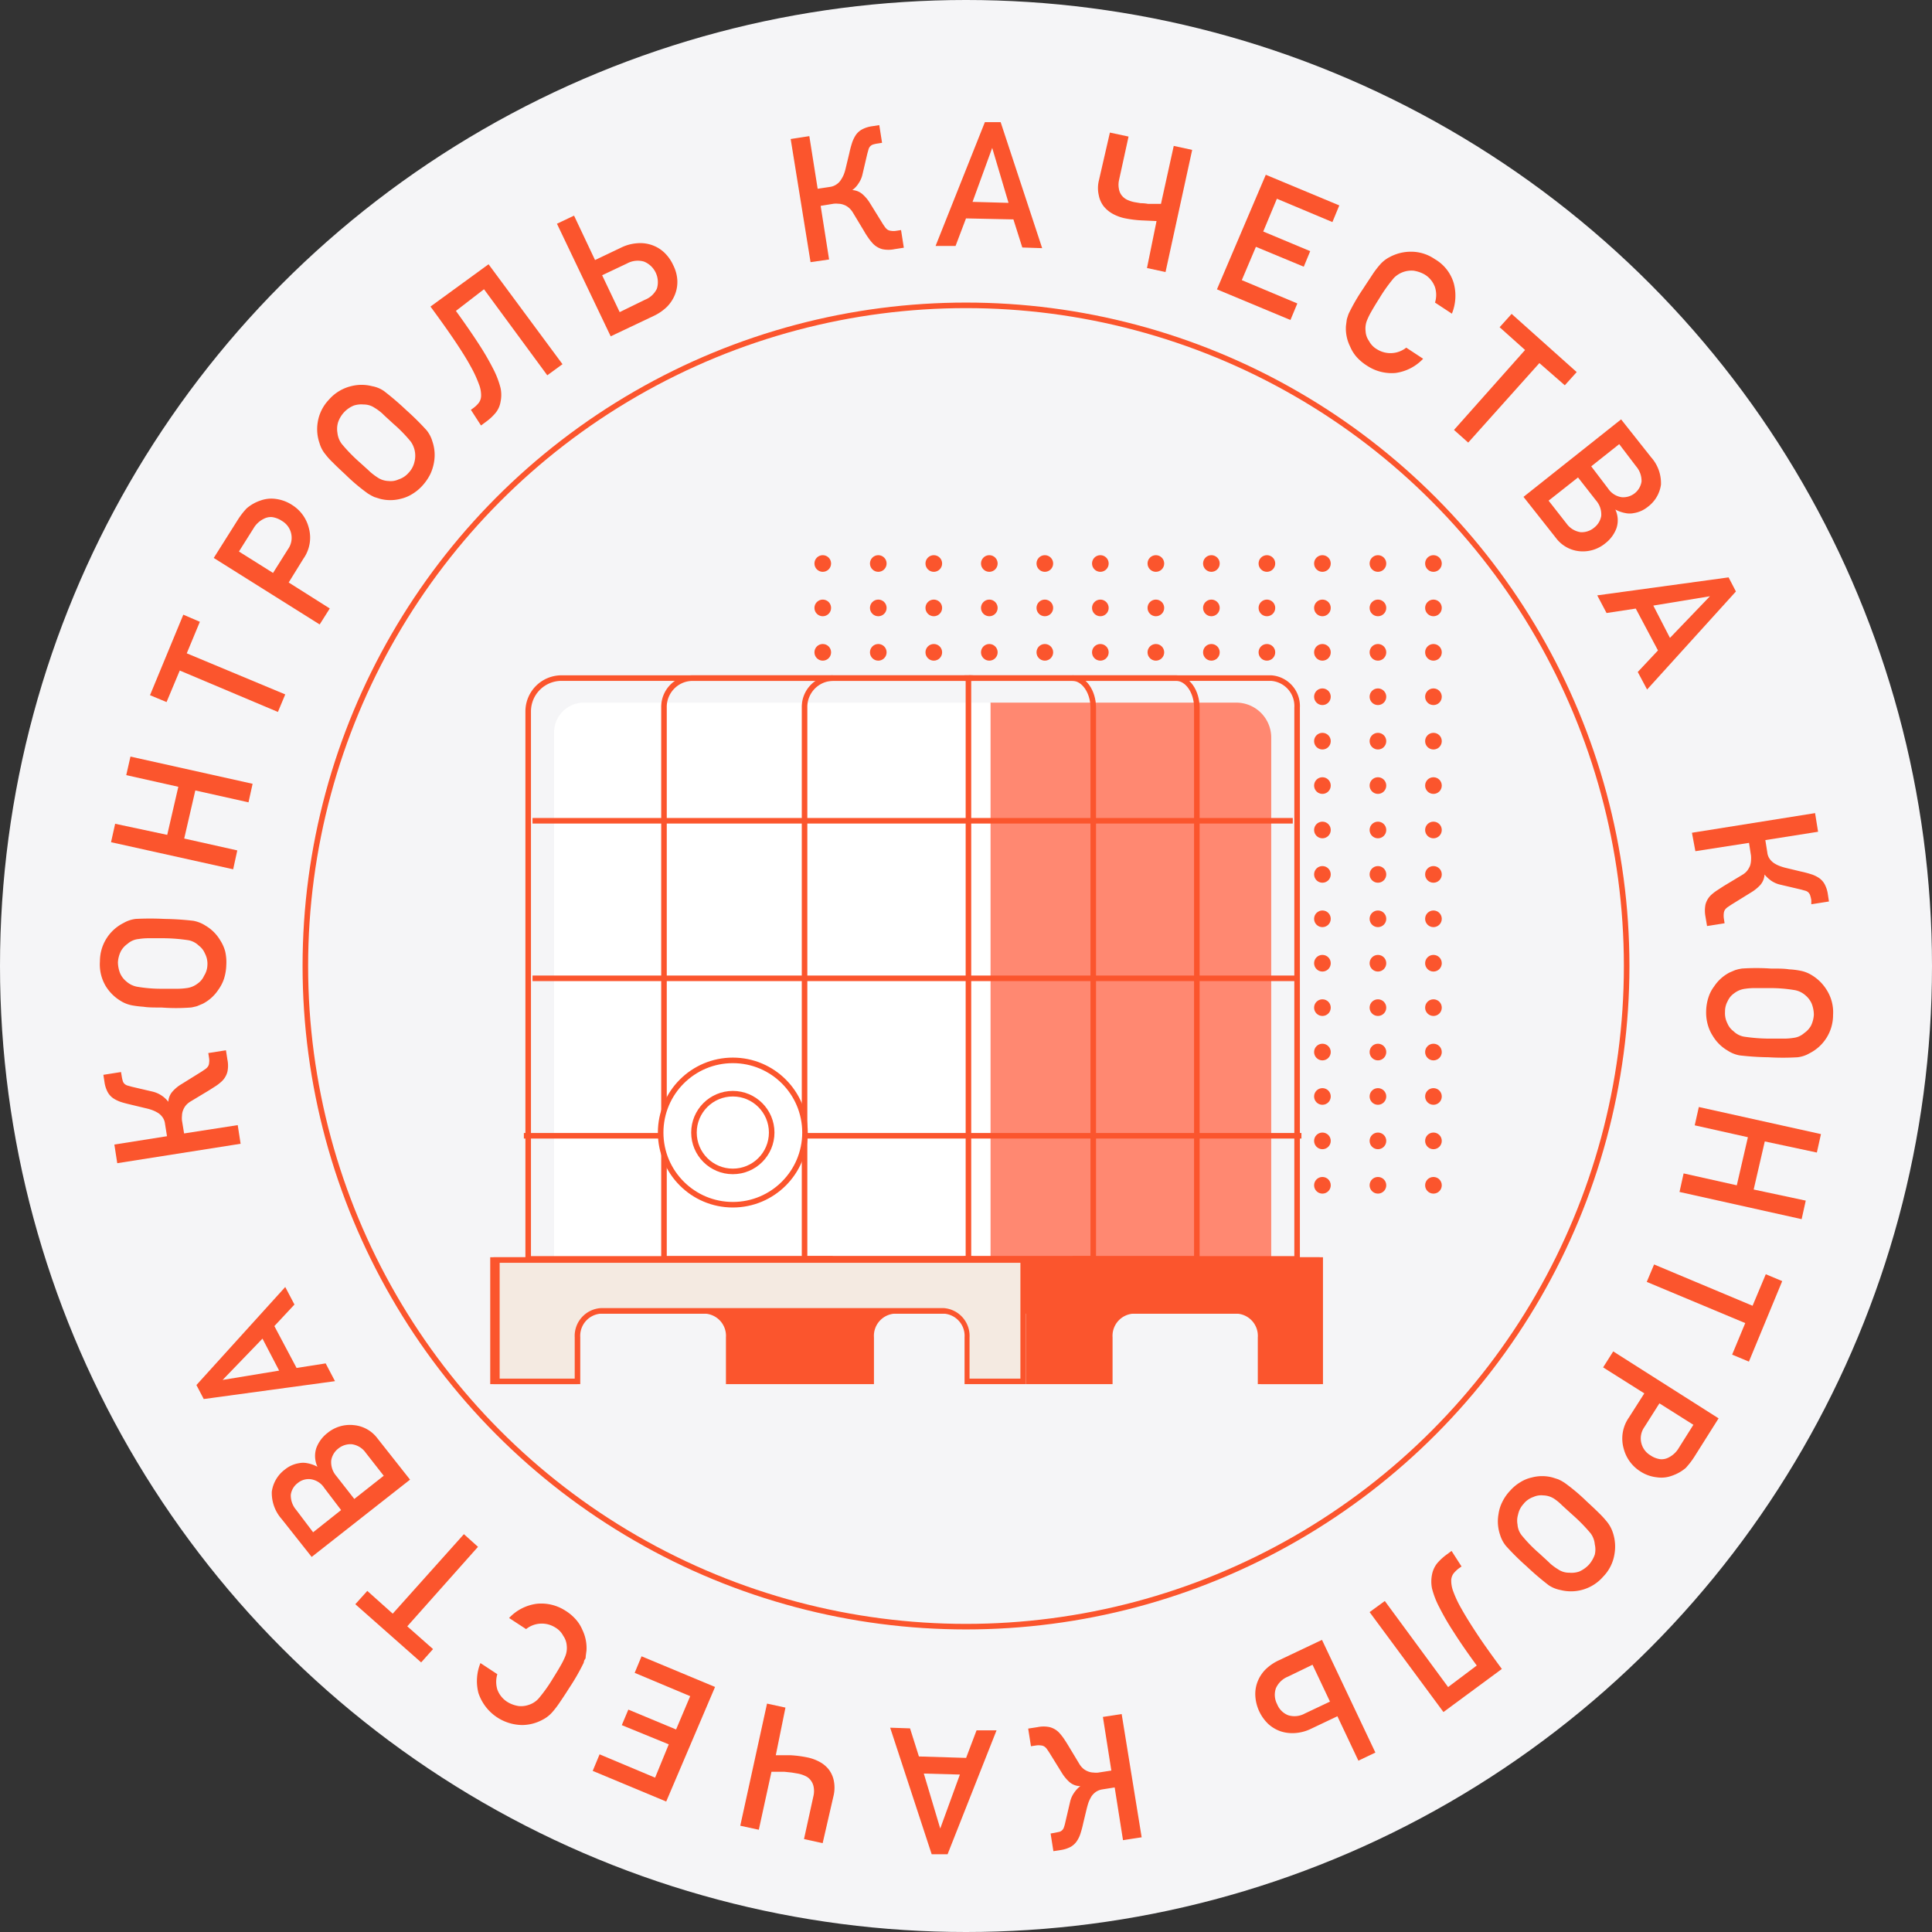 <?xml version="1.0" encoding="UTF-8"?> <svg xmlns="http://www.w3.org/2000/svg" viewBox="0 0 174 174"><rect x="0" y="0" width="174" height="174" fill="#333333" stroke="none"/> <defs> <style>.cls-1{fill:#f5f5f7;}.cls-2{fill:none;stroke-miterlimit:10;}.cls-2,.cls-7{stroke:#fb552d;stroke-width:0.5px;}.cls-3{fill:#fb552d;}.cls-4{fill:#ff8871;}.cls-5,.cls-7{fill:#fff;}.cls-6{fill:#f4eae1;}.cls-7{stroke-linejoin:round;}</style> </defs> <g id="Слой_2" data-name="Слой 2"> <g id="Слой_1-2" data-name="Слой 1"> <circle class="cls-1" cx="87" cy="87" r="87"></circle> <circle class="cls-2" cx="87" cy="87" r="59.5"></circle> <circle class="cls-3" cx="74.1" cy="50.75" r="0.75"></circle> <circle class="cls-3" cx="79.1" cy="50.75" r="0.75"></circle> <circle class="cls-3" cx="84.1" cy="50.75" r="0.75"></circle> <circle class="cls-3" cx="89.1" cy="50.75" r="0.75"></circle> <circle class="cls-3" cx="94.1" cy="50.75" r="0.75"></circle> <circle class="cls-3" cx="99.1" cy="50.75" r="0.75"></circle> <circle class="cls-3" cx="104.1" cy="50.75" r="0.75"></circle> <circle class="cls-3" cx="109.1" cy="50.75" r="0.75"></circle> <circle class="cls-3" cx="114.1" cy="50.75" r="0.75"></circle> <circle class="cls-3" cx="119.1" cy="50.75" r="0.75"></circle> <circle class="cls-3" cx="124.1" cy="50.75" r="0.75"></circle> <circle class="cls-3" cx="129.1" cy="50.75" r="0.75"></circle> <circle class="cls-3" cx="74.1" cy="54.75" r="0.75"></circle> <circle class="cls-3" cx="79.1" cy="54.75" r="0.75"></circle> <circle class="cls-3" cx="84.1" cy="54.75" r="0.75"></circle> <circle class="cls-3" cx="89.1" cy="54.75" r="0.75"></circle> <circle class="cls-3" cx="94.1" cy="54.75" r="0.75"></circle> <circle class="cls-3" cx="99.1" cy="54.75" r="0.75"></circle> <circle class="cls-3" cx="104.1" cy="54.75" r="0.75"></circle> <circle class="cls-3" cx="109.1" cy="54.75" r="0.75"></circle> <circle class="cls-3" cx="114.1" cy="54.75" r="0.75"></circle> <circle class="cls-3" cx="119.1" cy="54.75" r="0.75"></circle> <circle class="cls-3" cx="124.1" cy="54.75" r="0.75"></circle> <circle class="cls-3" cx="129.1" cy="54.75" r="0.75"></circle> <circle class="cls-3" cx="74.1" cy="58.75" r="0.75"></circle> <circle class="cls-3" cx="79.1" cy="58.75" r="0.75"></circle> <circle class="cls-3" cx="84.1" cy="58.75" r="0.75"></circle> <circle class="cls-3" cx="89.1" cy="58.75" r="0.75"></circle> <circle class="cls-3" cx="94.1" cy="58.75" r="0.75"></circle> <circle class="cls-3" cx="99.1" cy="58.75" r="0.75"></circle> <circle class="cls-3" cx="104.1" cy="58.75" r="0.75"></circle> <circle class="cls-3" cx="109.1" cy="58.75" r="0.75"></circle> <circle class="cls-3" cx="114.1" cy="58.75" r="0.75"></circle> <circle class="cls-3" cx="119.1" cy="58.75" r="0.75"></circle> <circle class="cls-3" cx="124.1" cy="58.75" r="0.75"></circle> <circle class="cls-3" cx="129.1" cy="58.75" r="0.75"></circle> <circle class="cls-3" cx="119.1" cy="62.75" r="0.75"></circle> <circle class="cls-3" cx="124.1" cy="62.75" r="0.75"></circle> <circle class="cls-3" cx="129.1" cy="62.75" r="0.75"></circle> <circle class="cls-3" cx="119.1" cy="66.75" r="0.75"></circle> <circle class="cls-3" cx="124.1" cy="66.75" r="0.75"></circle> <circle class="cls-3" cx="129.1" cy="66.75" r="0.75"></circle> <circle class="cls-3" cx="119.1" cy="70.75" r="0.75"></circle> <circle class="cls-3" cx="124.1" cy="70.75" r="0.75"></circle> <circle class="cls-3" cx="129.1" cy="70.75" r="0.75"></circle> <circle class="cls-3" cx="119.1" cy="74.75" r="0.75"></circle> <circle class="cls-3" cx="124.1" cy="74.75" r="0.75"></circle> <circle class="cls-3" cx="129.1" cy="74.75" r="0.75"></circle> <circle class="cls-3" cx="119.1" cy="78.75" r="0.75"></circle> <circle class="cls-3" cx="124.1" cy="78.75" r="0.75"></circle> <circle class="cls-3" cx="129.1" cy="78.75" r="0.75"></circle> <circle class="cls-3" cx="119.1" cy="82.75" r="0.75"></circle> <circle class="cls-3" cx="124.1" cy="82.75" r="0.75"></circle> <circle class="cls-3" cx="129.1" cy="82.75" r="0.75"></circle> <circle class="cls-3" cx="119.1" cy="86.75" r="0.75"></circle> <circle class="cls-3" cx="124.1" cy="86.75" r="0.75"></circle> <circle class="cls-3" cx="129.1" cy="86.75" r="0.75"></circle> <circle class="cls-3" cx="119.1" cy="90.75" r="0.75"></circle> <circle class="cls-3" cx="124.1" cy="90.75" r="0.75"></circle> <circle class="cls-3" cx="129.1" cy="90.75" r="0.75"></circle> <circle class="cls-3" cx="119.1" cy="94.75" r="0.75"></circle> <circle class="cls-3" cx="124.1" cy="94.75" r="0.75"></circle> <circle class="cls-3" cx="129.1" cy="94.75" r="0.75"></circle> <circle class="cls-3" cx="119.1" cy="98.75" r="0.75"></circle> <circle class="cls-3" cx="124.1" cy="98.75" r="0.75"></circle> <circle class="cls-3" cx="129.1" cy="98.75" r="0.75"></circle> <circle class="cls-3" cx="119.1" cy="102.75" r="0.75"></circle> <circle class="cls-3" cx="124.1" cy="102.75" r="0.75"></circle> <circle class="cls-3" cx="129.1" cy="102.75" r="0.75"></circle> <circle class="cls-3" cx="119.1" cy="106.75" r="0.75"></circle> <circle class="cls-3" cx="124.1" cy="106.75" r="0.75"></circle> <circle class="cls-3" cx="129.1" cy="106.75" r="0.75"></circle> <path class="cls-4" d="M89.2,63.28h25.29a0,0,0,0,1,0,0V114a0,0,0,0,1,0,0H92.34a3.15,3.15,0,0,1-3.15-3.15V63.28A0,0,0,0,1,89.2,63.28Z" transform="translate(203.68 177.28) rotate(180)"></path> <path class="cls-5" d="M52.59,63.28H89.2a0,0,0,0,1,0,0V114a0,0,0,0,1,0,0H49.9a0,0,0,0,1,0,0V66A2.69,2.69,0,0,1,52.59,63.28Z"></path> <path class="cls-3" d="M70.91,113.23v11.43h7.8v-4.22a2,2,0,0,1,1.87-2.13h30.83a2,2,0,0,1,1.87,2.13v4.22h5.57V113.23Z"></path> <path class="cls-3" d="M44.15,113.23v11.43H52v-4.22a2,2,0,0,1,1.86-2.13h9.65a2,2,0,0,1,1.87,2.13v4.22h5.57V113.23Z"></path> <path class="cls-6" d="M87.07,124.41v-4A2.26,2.26,0,0,0,85,118.06H54.13A2.26,2.26,0,0,0,52,120.44v4h-7.3V113.48H92.15v10.93Z"></path> <path class="cls-3" d="M91.9,113.73v10.43H87.32v-3.72A2.51,2.51,0,0,0,85,117.81H54.13a2.51,2.51,0,0,0-2.37,2.63v3.72H45V113.73h47m.5-.5H44.45v11.43h7.81v-4.22a2,2,0,0,1,1.87-2.13H85a2,2,0,0,1,1.87,2.13v4.22H92.4V113.23Z"></path> <path class="cls-3" d="M92.4,113.23v11.43h7.8v-4.22a2,2,0,0,1,1.87-2.13h9.64a2,2,0,0,1,1.87,2.13v4.22h5.57V113.23Z"></path> <path class="cls-2" d="M50.57,61.07H87.22a0,0,0,0,1,0,0v52.31a0,0,0,0,1,0,0H47.57a0,0,0,0,1,0,0V64.07A3,3,0,0,1,50.57,61.07Z"></path> <path class="cls-2" d="M75,61.07H62.33a2.6,2.6,0,0,0-2.53,2.66v49.65H75"></path> <path class="cls-2" d="M87.64,61.07H75a2.6,2.6,0,0,0-2.54,2.66v49.65H87.64"></path> <path class="cls-2" d="M86.86,61.07h27.62a2.52,2.52,0,0,1,2.34,2.66v49.65h-30"></path> <path class="cls-2" d="M96.59,61.07h9.34c1,0,1.86,1.19,1.86,2.66v49.65H96.59"></path> <path class="cls-2" d="M87.25,61.07h9.34c1,0,1.87,1.19,1.87,2.66v49.65H87.25"></path> <line class="cls-2" x1="47.96" y1="73.92" x2="116.43" y2="73.92"></line> <line class="cls-2" x1="47.96" y1="88.11" x2="116.82" y2="88.11"></line> <line class="cls-2" x1="47.18" y1="102.29" x2="117.21" y2="102.29"></line> <circle class="cls-7" cx="66" cy="102" r="6.5"></circle> <circle class="cls-7" cx="66" cy="102" r="3.5"></circle> <path class="cls-3" d="M163.47,73.23l.27,1.68-4.75.75.18,1.13a1.21,1.21,0,0,0,.21.56,1.48,1.48,0,0,0,.4.39,2.53,2.53,0,0,0,.52.26,4.43,4.43,0,0,0,.56.17l1.33.32a9.2,9.2,0,0,1,.91.24,2.67,2.67,0,0,1,.72.34,1.62,1.62,0,0,1,.51.56,2.72,2.72,0,0,1,.29.9l.1.66-1.59.25,0-.36a2.51,2.51,0,0,0-.1-.43.61.61,0,0,0-.15-.26.61.61,0,0,0-.26-.16l-.43-.12-1.83-.43a2.35,2.35,0,0,1-.84-.36,3,3,0,0,1-.6-.56,1.59,1.59,0,0,1-.38.94,3.77,3.77,0,0,1-.81.66l-1.81,1.12-.34.23a1,1,0,0,0-.23.23.76.76,0,0,0-.1.3,1.8,1.8,0,0,0,0,.45l.07.46-1.58.25-.14-.84a2.84,2.84,0,0,1,0-1.1,1.81,1.81,0,0,1,.49-.84,4.2,4.2,0,0,1,.55-.43l.6-.39,1.66-1a1.59,1.59,0,0,0,.47-.4,2,2,0,0,0,.25-.45,1.78,1.78,0,0,0,.08-.45,3,3,0,0,0,0-.43l-.18-1.16-4.83.75L152.38,75Z"></path> <path class="cls-3" d="M153.66,91.07a4.21,4.21,0,0,1,.2-1.22,3.21,3.21,0,0,1,.51-1,3.72,3.72,0,0,1,1.41-1.27l.49-.21.28-.08.32-.06a19.38,19.38,0,0,1,2.61,0c.66,0,1.21,0,1.64.07a6.81,6.81,0,0,1,1,.12,3,3,0,0,1,1.06.41,4,4,0,0,1,1.35,1.35,3.75,3.75,0,0,1,.56,2.23,3.85,3.85,0,0,1-2.12,3.45,2.73,2.73,0,0,1-1.08.36,22.33,22.33,0,0,1-2.62,0,25.41,25.41,0,0,1-2.6-.17,2.9,2.9,0,0,1-1.07-.43,3.75,3.75,0,0,1-1.34-1.32,3.6,3.6,0,0,1-.45-1A4,4,0,0,1,153.66,91.07Zm1.7.05a2,2,0,0,0,.22,1.06,1.67,1.67,0,0,0,.54.69,1.81,1.81,0,0,0,.93.49,15.82,15.82,0,0,0,2.24.18l1.4,0a5.57,5.57,0,0,0,.86-.07,1.74,1.74,0,0,0,.94-.43,2,2,0,0,0,.61-.66,2.61,2.61,0,0,0,.26-1,2.82,2.82,0,0,0-.2-1,2.07,2.07,0,0,0-.56-.74,2,2,0,0,0-.92-.46,13,13,0,0,0-2.25-.19c-.56,0-1,0-1.39,0a5.81,5.81,0,0,0-.86.06,2,2,0,0,0-1,.41,1.69,1.69,0,0,0-.58.7A1.89,1.89,0,0,0,155.36,91.12Z"></path> <path class="cls-3" d="M164,102.14l-.37,1.66-4.69-1-1,4.33,4.69,1-.37,1.67-11-2.45.37-1.67,4.79,1.07,1-4.33-4.79-1.07L153,99.7Z"></path> <path class="cls-3" d="M157.84,117.6l1.19-2.84,1.48.62-3,7.25L156,122l1.18-2.84-8.87-3.71.66-1.57Z"></path> <path class="cls-3" d="M154.78,127.74l-2.17,3.44c-.12.19-.24.36-.37.53s-.27.33-.41.49a3.78,3.78,0,0,1-1.23.7,2.74,2.74,0,0,1-1.37.15,3.37,3.37,0,0,1-1.54-.56,3.43,3.43,0,0,1-1.45-2,3.3,3.3,0,0,1,.46-2.82l1.39-2.18-3.71-2.34.91-1.44Zm-6.68.78a1.77,1.77,0,0,0,.54,2.55,2.08,2.08,0,0,0,.9.35,1.36,1.36,0,0,0,.75-.16,2.21,2.21,0,0,0,.91-.86l1.31-2.08-3.06-1.93Z"></path> <path class="cls-3" d="M136,134.26a3.94,3.94,0,0,1,.94-.78,3.22,3.22,0,0,1,1-.41,3.62,3.62,0,0,1,1.9,0l.5.16.27.13.28.17a17.14,17.14,0,0,1,2,1.68c.49.45.88.82,1.19,1.13a8.27,8.27,0,0,1,.66.73,3.05,3.05,0,0,1,.53,1,3.94,3.94,0,0,1,.13,1.91,3.71,3.71,0,0,1-1,2,3.84,3.84,0,0,1-3.86,1.22,2.88,2.88,0,0,1-1.06-.43,25.68,25.68,0,0,1-2-1.71,22.53,22.53,0,0,1-1.85-1.83,2.89,2.89,0,0,1-.53-1,3.74,3.74,0,0,1-.14-1.87,3.49,3.49,0,0,1,.33-1.07A4,4,0,0,1,136,134.26Zm1.25,1.15a2,2,0,0,0-.53,1,1.87,1.87,0,0,0-.05.88,1.76,1.76,0,0,0,.39,1,12.92,12.92,0,0,0,1.57,1.61c.41.38.76.69,1,.93a5.06,5.06,0,0,0,.7.51,1.71,1.71,0,0,0,1,.3,2.15,2.15,0,0,0,.89-.1,2.68,2.68,0,0,0,.88-.62,2.79,2.79,0,0,0,.53-.91,2,2,0,0,0,0-.92,1.92,1.92,0,0,0-.38-1,15.16,15.16,0,0,0-1.58-1.62c-.41-.37-.75-.68-1-.91A4.53,4.53,0,0,0,140,135a1.86,1.86,0,0,0-1-.32,1.71,1.71,0,0,0-.9.14A2,2,0,0,0,137.24,135.41Z"></path> <path class="cls-3" d="M131.63,141.08l-.23.16a2.75,2.75,0,0,0-.49.47,1.1,1.1,0,0,0-.21.66,2.76,2.76,0,0,0,.2,1,9.8,9.8,0,0,0,.74,1.55c.35.63.82,1.38,1.4,2.26s1.33,1.92,2.22,3.13L130,154.19l-6.65-9,1.37-1,5.7,7.75L133,150q-1.24-1.69-2.07-3a22.91,22.91,0,0,1-1.31-2.26,7.66,7.66,0,0,1-.65-1.68,3.15,3.15,0,0,1,0-1.25,2.36,2.36,0,0,1,.45-1,5,5,0,0,1,.85-.79l.46-.34Z"></path> <path class="cls-3" d="M123.87,157.84l-1.53.73-1.89-4-2.36,1.12a3.83,3.83,0,0,1-1.42.39,3.38,3.38,0,0,1-1.32-.15,3.19,3.19,0,0,1-1.12-.66,3.8,3.8,0,0,1-1.17-2.5,3.07,3.07,0,0,1,.19-1.29,3.23,3.23,0,0,1,.71-1.11,4.25,4.25,0,0,1,1.22-.84l3.88-1.84ZM116,151a2,2,0,0,0-1.09,1.05,1.81,1.81,0,0,0,.11,1.43,1.77,1.77,0,0,0,1,1,1.93,1.93,0,0,0,1.5-.16l2.26-1.07-1.57-3.32Z"></path> <path class="cls-3" d="M102.82,165.47l-1.68.26-.75-4.75-1.13.18a1.4,1.4,0,0,0-.56.22,1.61,1.61,0,0,0-.39.39,3.6,3.6,0,0,0-.26.52c-.07.19-.12.38-.17.57l-.32,1.33a9.2,9.2,0,0,1-.24.91,2.66,2.66,0,0,1-.34.72,1.68,1.68,0,0,1-.55.51,2.78,2.78,0,0,1-.91.29l-.65.1-.25-1.59.35-.06.43-.09a.56.56,0,0,0,.26-.15.57.57,0,0,0,.16-.26,3.49,3.49,0,0,0,.12-.43l.43-1.84a2.3,2.3,0,0,1,.36-.83,2.58,2.58,0,0,1,.57-.61,1.48,1.48,0,0,1-1-.38,3.76,3.76,0,0,1-.66-.8l-1.12-1.81c-.08-.13-.16-.24-.23-.34a.84.84,0,0,0-.23-.23.63.63,0,0,0-.3-.1,1.42,1.42,0,0,0-.45,0l-.46.07-.25-1.59.84-.13a2.66,2.66,0,0,1,1.1,0,1.81,1.81,0,0,1,.84.49,4.85,4.85,0,0,1,.43.54c.14.21.27.41.39.61l1,1.66a1.73,1.73,0,0,0,.4.47,1.64,1.64,0,0,0,.45.24,1.42,1.42,0,0,0,.45.08,1.53,1.53,0,0,0,.43,0l1.16-.18-.76-4.83,1.69-.26Z"></path> <path class="cls-3" d="M85.34,167l-1.43,0L80.17,155.6l1.79.06.8,2.53,4.25.13.94-2.48,1.8,0Zm-2.14-7.27,1.48,4.95h0l1.77-4.86Z"></path> <path class="cls-3" d="M69.87,158.08l1.32,0a10.13,10.13,0,0,1,1.63.22,4,4,0,0,1,1,.38,2.64,2.64,0,0,1,.81.67,2.47,2.47,0,0,1,.46,1,3.2,3.2,0,0,1,0,1.3l-1,4.35-1.68-.37.86-3.92a2,2,0,0,0,0-.82,1.37,1.37,0,0,0-.27-.57,1.23,1.23,0,0,0-.47-.37,2.91,2.91,0,0,0-.63-.21l-.59-.1-.66-.07-.64,0h-.53l-1.14,5.22-1.67-.36,2.41-11,1.66.36Z"></path> <path class="cls-3" d="M60,162.25l-6.62-2.76L54,158l5,2.1,1.23-3L56,155.37l.59-1.4,4.3,1.79,1.27-3-5-2.1.62-1.49,6.62,2.76Z"></path> <path class="cls-3" d="M50.92,145.06a4.14,4.14,0,0,1,.94.79,3.36,3.36,0,0,1,.59.94,3.75,3.75,0,0,1,.37,1.86l-.07.53c0,.09,0,.18-.08.28s-.07.2-.11.31a19.26,19.26,0,0,1-1.3,2.26c-.35.56-.65,1-.9,1.37a8.22,8.22,0,0,1-.6.78,2.91,2.91,0,0,1-.89.7,3.91,3.91,0,0,1-1.85.48,4.21,4.21,0,0,1-3.93-2.88,4.3,4.3,0,0,1,.18-2.7l1.52,1a2.4,2.4,0,0,0,0,1.38,2.23,2.23,0,0,0,.92,1.13,2.72,2.72,0,0,0,1,.36,2.1,2.1,0,0,0,.92-.11,2,2,0,0,0,.87-.56,13.79,13.79,0,0,0,1.31-1.84c.29-.46.53-.86.71-1.18a6.55,6.55,0,0,0,.38-.77,2,2,0,0,0,.14-1,1.73,1.73,0,0,0-.31-.86,1.88,1.88,0,0,0-.73-.76,2.27,2.27,0,0,0-2.62.15l-1.53-1a4.16,4.16,0,0,1,2.48-1.28A4,4,0,0,1,50.92,145.06Z"></path> <path class="cls-3" d="M36.68,146.47,39,148.52l-1.07,1.2L32,144.48l1.08-1.2,2.29,2.05,6.41-7.16,1.27,1.14Z"></path> <path class="cls-3" d="M28.07,140.22l-2.7-3.41a3.54,3.54,0,0,1-.89-2.47,3,3,0,0,1,1.19-2,2.64,2.64,0,0,1,1.25-.56,1.84,1.84,0,0,1,.76,0,3.1,3.1,0,0,1,.91.32l0,0a2.31,2.31,0,0,1-.1-1.69,3.07,3.07,0,0,1,1-1.35,3.18,3.18,0,0,1,2.37-.71A3,3,0,0,1,34,129.55l2.93,3.71ZM29.2,134a1.74,1.74,0,0,0-1.23-.78,1.53,1.53,0,0,0-1.16.35,1.57,1.57,0,0,0-.62,1.06,2,2,0,0,0,.49,1.36L28.2,138l2.52-2Zm3.74-3.16a1.83,1.83,0,0,0-1.27-.77,1.75,1.75,0,0,0-1.19.38,1.71,1.71,0,0,0-.65,1.08,1.9,1.9,0,0,0,.46,1.4L31.91,135l2.65-2.09Z"></path> <path class="cls-3" d="M18.35,126l-.66-1.26,8-8.83.83,1.58-1.81,1.94,2,3.77,2.62-.41.84,1.6Zm5.29-5.44-3.59,3.72,0,0,5.09-.84Z"></path> <path class="cls-3" d="M10.56,104.76l-.26-1.68,4.74-.75-.18-1.13a1.21,1.21,0,0,0-.21-.56,1.45,1.45,0,0,0-.39-.39,2.81,2.81,0,0,0-.52-.26,4.11,4.11,0,0,0-.57-.17l-1.33-.32c-.33-.08-.63-.15-.91-.24a3,3,0,0,1-.72-.34,1.62,1.62,0,0,1-.51-.56,2.71,2.71,0,0,1-.29-.91l-.1-.65,1.59-.25.06.36a3.6,3.6,0,0,0,.09.42.59.59,0,0,0,.15.27.68.68,0,0,0,.26.16l.43.12,1.84.43a2.54,2.54,0,0,1,1.43.92,1.51,1.51,0,0,1,.39-.94,3.34,3.34,0,0,1,.81-.66l1.8-1.12.34-.23a1,1,0,0,0,.23-.23.63.63,0,0,0,.1-.3,1.49,1.49,0,0,0,0-.46l-.07-.45,1.59-.25.13.84a2.66,2.66,0,0,1,0,1.1,1.81,1.81,0,0,1-.49.84,4.08,4.08,0,0,1-.54.43l-.61.39-1.66,1a1.73,1.73,0,0,0-.47.4,1.64,1.64,0,0,0-.24.45,1.42,1.42,0,0,0-.08.45,2,2,0,0,0,0,.43l.19,1.16,4.83-.75.26,1.68Z"></path> <path class="cls-3" d="M20.38,86.92a4.5,4.5,0,0,1-.2,1.21,3.63,3.63,0,0,1-.51,1,3.72,3.72,0,0,1-1.41,1.27l-.5.21a1.91,1.91,0,0,1-.28.07,1.65,1.65,0,0,1-.32.06,17.15,17.15,0,0,1-2.6,0c-.67,0-1.21,0-1.64-.07a9,9,0,0,1-1-.12,3,3,0,0,1-1.06-.41,4,4,0,0,1-1.35-1.35A3.82,3.82,0,0,1,9,86.58a3.85,3.85,0,0,1,2.12-3.45,2.89,2.89,0,0,1,1.09-.37,25.62,25.62,0,0,1,2.61,0,25.17,25.17,0,0,1,2.6.17,3,3,0,0,1,1.08.43,3.73,3.73,0,0,1,1.33,1.32,3.6,3.6,0,0,1,.45,1A4.34,4.34,0,0,1,20.38,86.92Zm-1.7,0a2,2,0,0,0-.23-1.06,1.67,1.67,0,0,0-.54-.69,1.81,1.81,0,0,0-.93-.49,15.67,15.67,0,0,0-2.24-.18c-.56,0-1,0-1.39,0a5.45,5.45,0,0,0-.86.07,1.74,1.74,0,0,0-1,.43,2,2,0,0,0-.6.66,2.62,2.62,0,0,0-.27,1,2.82,2.82,0,0,0,.2,1,2,2,0,0,0,.57.74,2,2,0,0,0,.92.46,12.75,12.75,0,0,0,2.25.19c.55,0,1,0,1.38,0a5.81,5.81,0,0,0,.86-.06,2,2,0,0,0,1-.41,1.67,1.67,0,0,0,.58-.7A1.89,1.89,0,0,0,18.68,86.87Z"></path> <path class="cls-3" d="M10,75.85l.37-1.66,4.69,1,1-4.33-4.69-1.05.38-1.67,11,2.45-.37,1.67-4.79-1.07-1,4.33,4.78,1.07L21,78.29Z"></path> <path class="cls-3" d="M16.19,60.39,15,63.23l-1.49-.62,3-7.25L18,56l-1.18,2.84,8.87,3.7-.66,1.58Z"></path> <path class="cls-3" d="M19.25,50.25l2.17-3.44c.12-.19.24-.36.37-.53a6.4,6.4,0,0,1,.42-.49,3.63,3.63,0,0,1,1.22-.7,2.87,2.87,0,0,1,1.37-.16,3.51,3.51,0,0,1,1.54.57,3.41,3.41,0,0,1,1.46,2,3.28,3.28,0,0,1-.47,2.81L26,52.46l3.7,2.34-.91,1.44Zm6.68-.78a1.76,1.76,0,0,0-.53-2.55,2.17,2.17,0,0,0-.9-.35,1.36,1.36,0,0,0-.75.16,2.17,2.17,0,0,0-.92.86l-1.31,2.08,3.07,1.93Z"></path> <path class="cls-3" d="M38.05,43.73a4,4,0,0,1-.95.78,3.36,3.36,0,0,1-1,.41,3.68,3.68,0,0,1-1.89,0l-.51-.16-.26-.13-.29-.17a17.14,17.14,0,0,1-2-1.68c-.48-.45-.88-.82-1.18-1.13a5.94,5.94,0,0,1-.66-.73,2.71,2.71,0,0,1-.53-1A3.82,3.82,0,0,1,28.62,38a3.78,3.78,0,0,1,1-2,3.85,3.85,0,0,1,2-1.22,3.77,3.77,0,0,1,1.89,0,2.71,2.71,0,0,1,1.06.43,25.2,25.2,0,0,1,2,1.71,24.37,24.37,0,0,1,1.85,1.83,2.85,2.85,0,0,1,.52,1,3.73,3.73,0,0,1,.15,1.87,4.14,4.14,0,0,1-.33,1.07A4.55,4.55,0,0,1,38.05,43.73ZM36.8,42.58a2.09,2.09,0,0,0,.52-.95A2.21,2.21,0,0,0,37,39.78a12.92,12.92,0,0,0-1.57-1.61c-.41-.38-.76-.69-1-.93a4.53,4.53,0,0,0-.69-.51,1.74,1.74,0,0,0-1-.3,2.15,2.15,0,0,0-.89.1,2.5,2.5,0,0,0-1.41,1.53,2.09,2.09,0,0,0-.05.92,2,2,0,0,0,.39,1,14.78,14.78,0,0,0,1.57,1.62c.41.37.76.68,1,.91A5.81,5.81,0,0,0,34,43a1.86,1.86,0,0,0,1,.32,1.66,1.66,0,0,0,.89-.14A2,2,0,0,0,36.8,42.58Z"></path> <path class="cls-3" d="M42.41,36.91l.22-.16a2.45,2.45,0,0,0,.49-.47,1.1,1.1,0,0,0,.21-.66,2.72,2.72,0,0,0-.19-1A11,11,0,0,0,42.39,33c-.34-.63-.81-1.38-1.4-2.26s-1.33-1.92-2.22-3.13L44,23.8l6.66,9-1.37,1-5.7-7.75L41.06,28q1.23,1.7,2.07,3a23.8,23.8,0,0,1,1.31,2.26,8.09,8.09,0,0,1,.64,1.68,3,3,0,0,1,0,1.25,2.13,2.13,0,0,1-.45,1,4.67,4.67,0,0,1-.85.79l-.46.34Z"></path> <path class="cls-3" d="M50.16,20.15l1.54-.73,1.89,4,2.35-1.12a3.88,3.88,0,0,1,1.42-.39,3.2,3.2,0,0,1,1.32.15,3.1,3.1,0,0,1,1.12.66,3.63,3.63,0,0,1,.82,1.14A3.45,3.45,0,0,1,61,25.21a3.07,3.07,0,0,1-.2,1.29,3.33,3.33,0,0,1-.71,1.11,4.34,4.34,0,0,1-1.21.84L55,30.29ZM58.08,27A2,2,0,0,0,59.16,26,2,2,0,0,0,58,23.56a2,2,0,0,0-1.51.16l-2.26,1.07,1.58,3.32Z"></path> <path class="cls-3" d="M71.21,12.52l1.68-.26L73.64,17l1.13-.17a1.34,1.34,0,0,0,.56-.22,1.32,1.32,0,0,0,.39-.39A2.81,2.81,0,0,0,76,15.7a4.11,4.11,0,0,0,.17-.57l.32-1.33a9.2,9.2,0,0,1,.24-.91,3,3,0,0,1,.34-.72,1.62,1.62,0,0,1,.56-.51,2.72,2.72,0,0,1,.9-.29l.66-.1.25,1.59-.36.06a2.64,2.64,0,0,0-.43.09.61.61,0,0,0-.26.15.68.68,0,0,0-.16.26l-.12.43-.43,1.84a2.3,2.3,0,0,1-.36.83,2.16,2.16,0,0,1-.56.6,1.51,1.51,0,0,1,.94.39,3.48,3.48,0,0,1,.66.8l1.12,1.81c.08.13.16.24.23.34a1,1,0,0,0,.23.23.76.76,0,0,0,.31.1,1.44,1.44,0,0,0,.45,0l.45-.07.25,1.59-.84.13a2.66,2.66,0,0,1-1.1,0,1.83,1.83,0,0,1-.83-.49,4.24,4.24,0,0,1-.44-.55,6.64,6.64,0,0,1-.38-.6l-1-1.66a1.77,1.77,0,0,0-.41-.47,1.4,1.4,0,0,0-.45-.24,1.42,1.42,0,0,0-.45-.08,2,2,0,0,0-.43,0l-1.16.19.76,4.83L73,23.61Z"></path> <path class="cls-3" d="M88.7,11l1.42,0,3.74,11.35-1.79-.06-.8-2.53L87,19.67l-.94,2.48-1.8,0Zm2.13,7.27-1.47-4.95h0l-1.77,4.86Z"></path> <path class="cls-3" d="M104.16,19.91l-1.32-.06a10,10,0,0,1-1.62-.21,4,4,0,0,1-1-.38,2.79,2.79,0,0,1-.81-.67,2.32,2.32,0,0,1-.45-1,2.88,2.88,0,0,1,0-1.3l1-4.35,1.68.36-.86,3.93a1.93,1.93,0,0,0,0,.82,1.24,1.24,0,0,0,.26.57,1.4,1.4,0,0,0,.47.37,2.91,2.91,0,0,0,.63.21l.59.1q.33,0,.66.06l.64,0h.53l1.15-5.22,1.66.36-2.4,11-1.67-.36Z"></path> <path class="cls-3" d="M114,15.74l6.62,2.76L120,20l-5-2.1-1.23,2.95L118,22.62l-.58,1.4-4.31-1.79-1.27,3,5,2.1-.62,1.49-6.62-2.76Z"></path> <path class="cls-3" d="M123.11,32.93a4.37,4.37,0,0,1-.94-.79,3.47,3.47,0,0,1-.58-.94,3.64,3.64,0,0,1-.37-1.86l.07-.53a1.72,1.72,0,0,1,.08-.28,2.33,2.33,0,0,1,.11-.31A17.35,17.35,0,0,1,122.77,26c.36-.56.66-1,.9-1.37a8.6,8.6,0,0,1,.6-.78,2.91,2.91,0,0,1,.89-.7,4,4,0,0,1,1.85-.48,3.75,3.75,0,0,1,2.2.66,3.71,3.71,0,0,1,1.73,2.22,4.3,4.3,0,0,1-.18,2.7l-1.52-1a2.32,2.32,0,0,0,0-1.38,2.2,2.2,0,0,0-.92-1.14,2.91,2.91,0,0,0-1-.35,2.22,2.22,0,0,0-1.79.66,14.25,14.25,0,0,0-1.31,1.84c-.3.47-.54.87-.72,1.19a6.55,6.55,0,0,0-.38.77,2,2,0,0,0-.13,1,1.63,1.63,0,0,0,.3.86,1.88,1.88,0,0,0,.73.76,2.29,2.29,0,0,0,2.63-.15l1.52,1a4.18,4.18,0,0,1-2.48,1.28A4,4,0,0,1,123.11,32.93Z"></path> <path class="cls-3" d="M137.35,31.52l-2.29-2.05,1.08-1.2L142,33.51l-1.07,1.19-2.29-2-6.41,7.16-1.28-1.14Z"></path> <path class="cls-3" d="M146,37.77l2.7,3.41a3.5,3.5,0,0,1,.89,2.47,3,3,0,0,1-1.19,2,2.64,2.64,0,0,1-1.25.56,1.85,1.85,0,0,1-.76,0,3.1,3.1,0,0,1-.91-.32l0,0a2.26,2.26,0,0,1,.1,1.69,3.07,3.07,0,0,1-1,1.35,3.17,3.17,0,0,1-2.37.71,3,3,0,0,1-2.07-1.18l-2.93-3.71ZM144.83,44a1.78,1.78,0,0,0,1.23.78,1.67,1.67,0,0,0,1.78-1.41,2,2,0,0,0-.48-1.36L145.83,40l-2.52,2Zm-3.74,3.16a1.89,1.89,0,0,0,1.27.77,1.74,1.74,0,0,0,1.19-.39,1.72,1.72,0,0,0,.66-1.07,1.91,1.91,0,0,0-.47-1.4L142.12,43l-2.65,2.09Z"></path> <path class="cls-3" d="M155.68,52l.66,1.27-8,8.83-.84-1.58,1.82-1.94-2-3.77-2.63.4-.84-1.59Zm-5.28,5.45L154,53.7v0l-5.1.84Z"></path> </g> </g> </svg> 